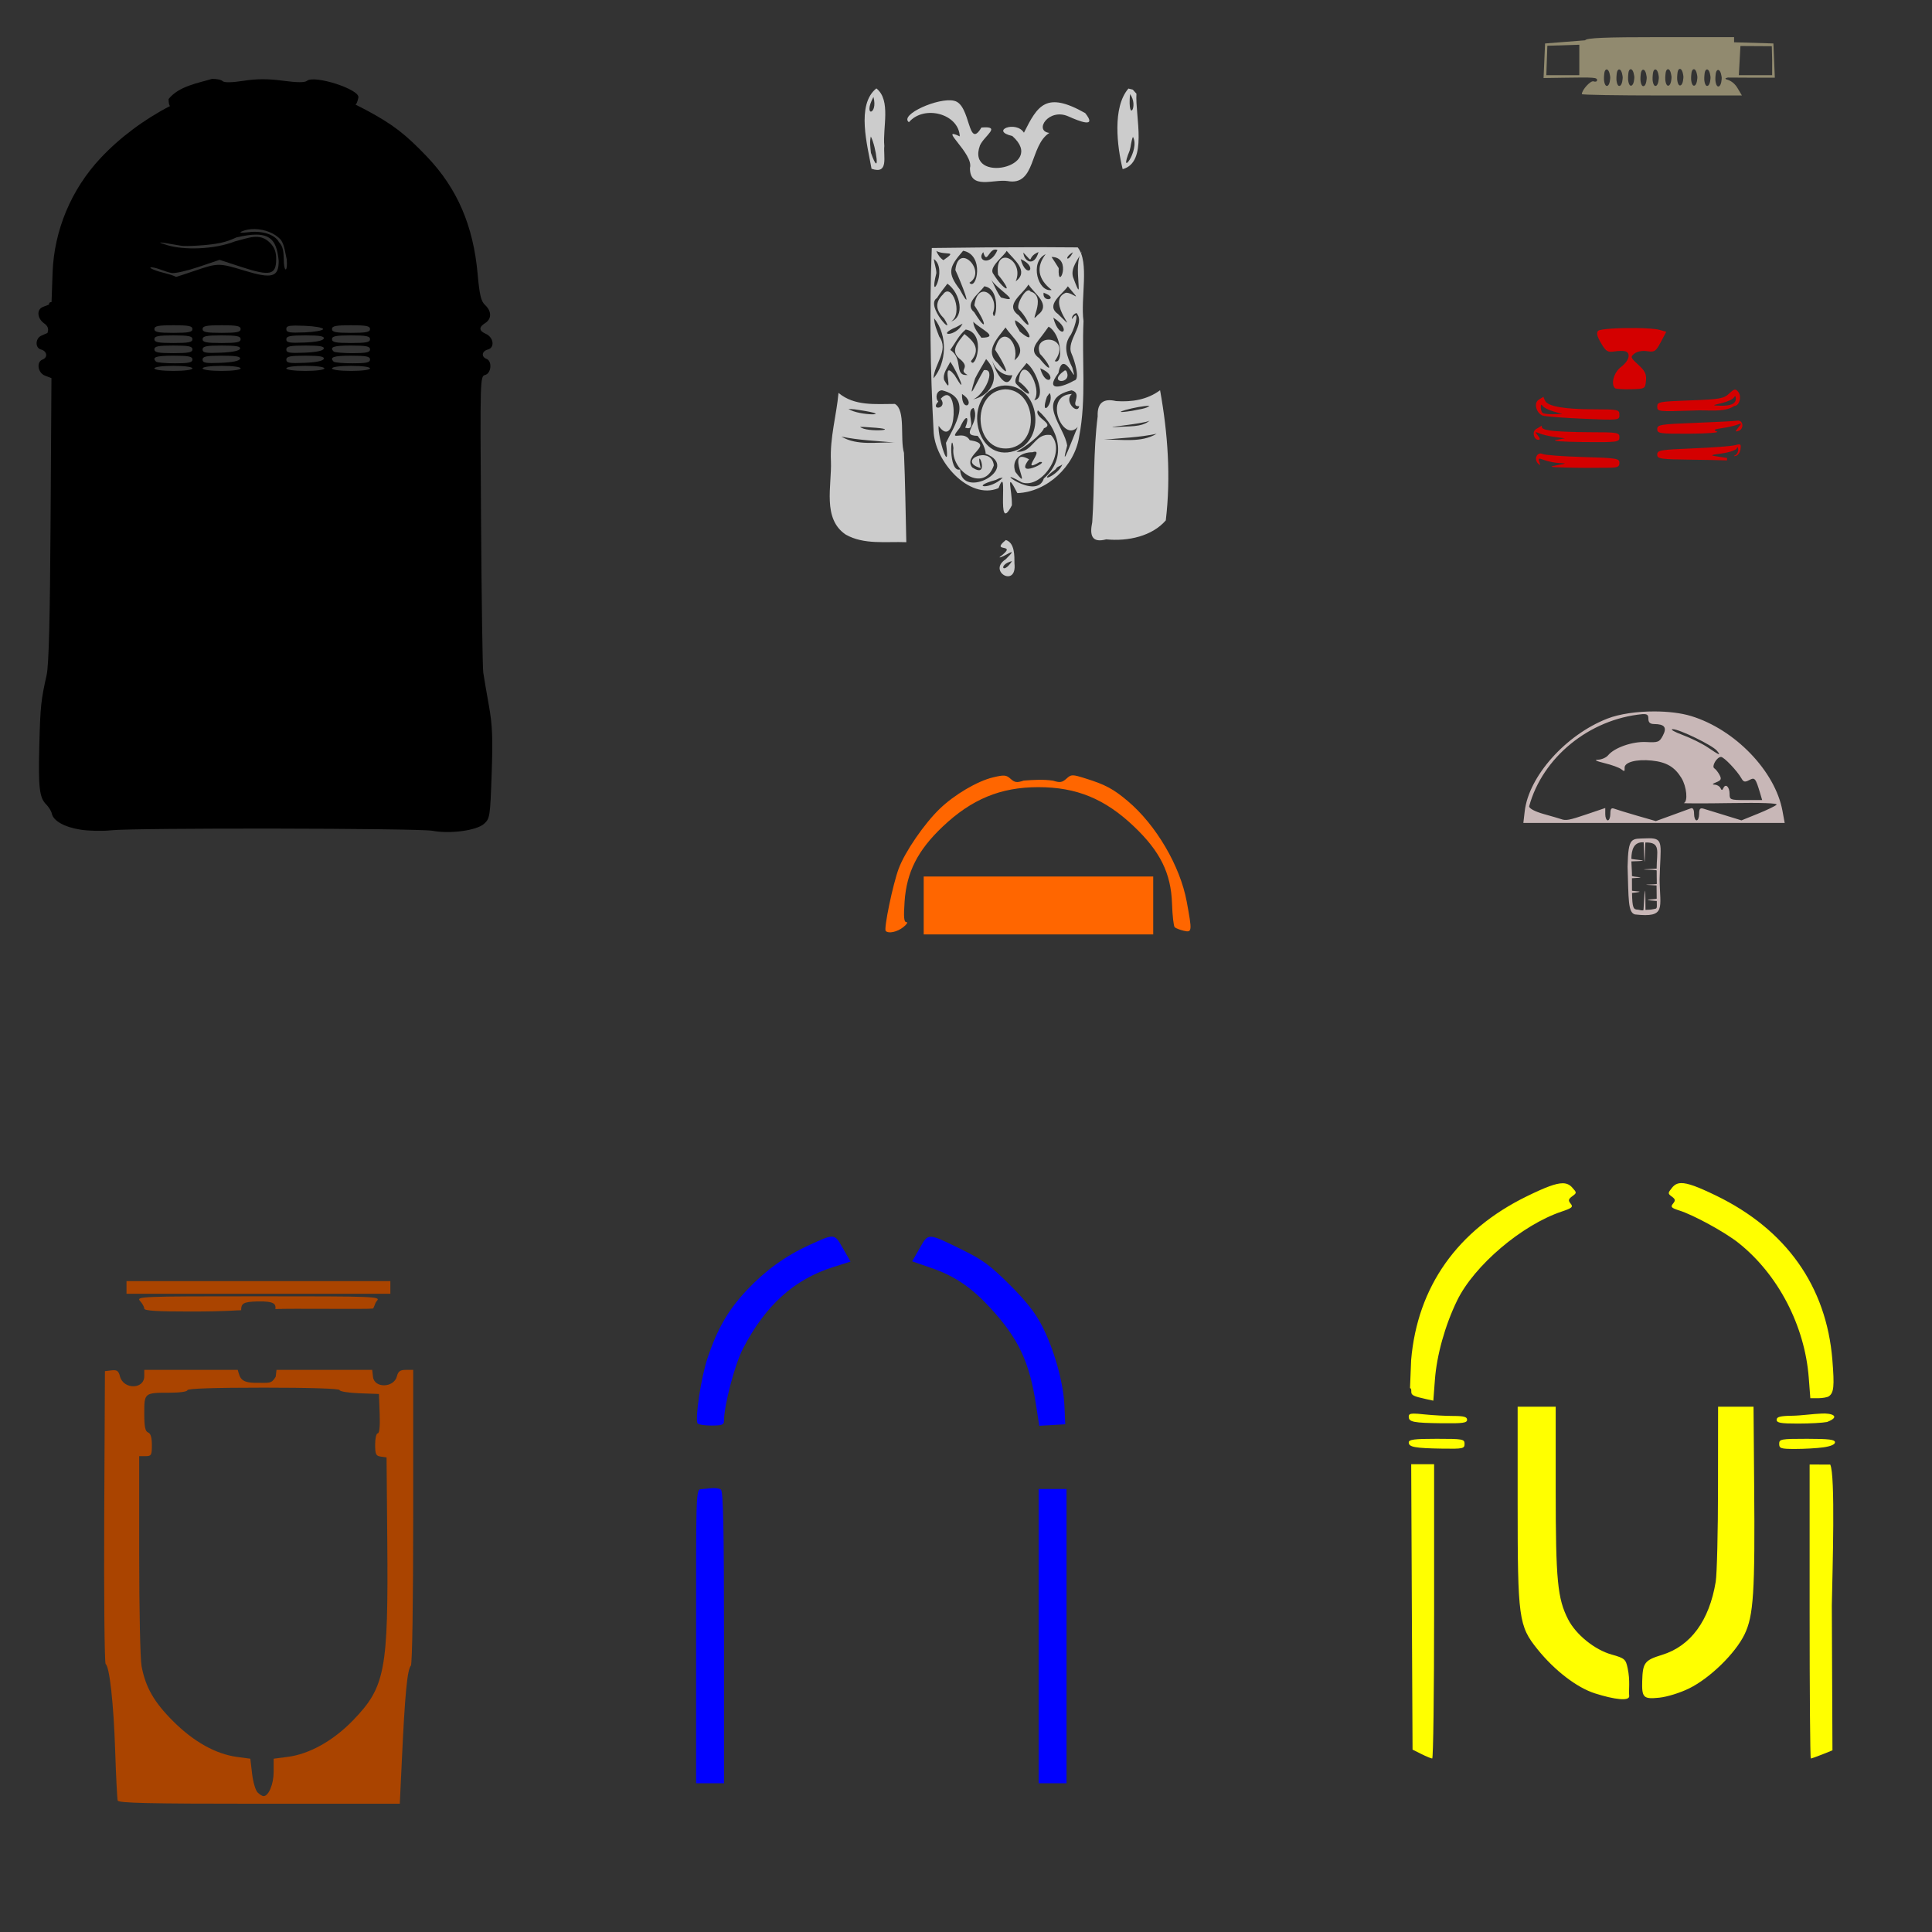 <?xml version="1.0" encoding="UTF-8" standalone="no"?>
<!-- Created with Inkscape (http://www.inkscape.org/) -->

<svg
   xmlns:dc="http://purl.org/dc/elements/1.1/"
   xmlns:cc="http://creativecommons.org/ns#"
   xmlns:rdf="http://www.w3.org/1999/02/22-rdf-syntax-ns#"
   xmlns:svg="http://www.w3.org/2000/svg"
   xmlns="http://www.w3.org/2000/svg"
   xmlns:sodipodi="http://sodipodi.sourceforge.net/DTD/sodipodi-0.dtd"
   xmlns:inkscape="http://www.inkscape.org/namespaces/inkscape"
   id="svg2457"
   sodipodi:version="0.32"
   inkscape:version="0.47 r22583"
   width="1080"
   height="1080"
   version="1.0"
   sodipodi:docname="Jukebox.svg"
   inkscape:output_extension="org.inkscape.output.svg.inkscape">
  <rect width="100%" height="100%" fill="#333333" stroke="none"/>
  <defs
     id="defs2460">
    <inkscape:perspective
       sodipodi:type="inkscape:persp3d"
       inkscape:vp_x="0 : 526.18109 : 1"
       inkscape:vp_y="0 : 1000 : 0"
       inkscape:vp_z="744.09448 : 526.18109 : 1"
       inkscape:persp3d-origin="372.04724 : 350.78739 : 1"
       id="perspective2464" />
  </defs>
  <sodipodi:namedview
     inkscape:window-height="1002"
     inkscape:window-width="1280"
     inkscape:pageshadow="2"
     inkscape:pageopacity="0.0"
     guidetolerance="10.0"
     gridtolerance="10.0"
     objecttolerance="10.0"
     borderopacity="1.0"
     bordercolor="#666666"
     pagecolor="#ffffff"
     id="base"
     showgrid="false"
     showguides="true"
     inkscape:guide-bbox="true"
     inkscape:zoom="0.46783328"
     inkscape:cx="159.6754"
     inkscape:cy="438.76103"
     inkscape:window-x="1276"
     inkscape:window-y="92"
     inkscape:current-layer="svg2457"
     inkscape:window-maximized="0" />
  <path
     style="fill:#000000"
     d="m 118.478,44.107 c -7.757,2.371 -18.427,3.993 -24.244,11.258 0.062,2.448 0.339,3.563 0.842,3.9 -14.273,7.327 -28.101,17.604 -38.915,29.164 -16.395,17.527 -25.943,40.391 -26.77,64.134 l -0.576,16.311 c -0.031,-0.003 -0.057,0 -0.089,0 -0.974,-1e-5 -1.42,0.502 -1.33,1.374 -0.689,0.278 -1.665,0.685 -3.28,1.285 -3.985,1.481 -3.133,6.639 0.488,9.175 2.024,1.418 2.682,2.988 2.083,4.875 -0.061,0.193 -0.093,0.362 -0.133,0.532 -0.622,0.239 -1.685,0.725 -3.501,1.551 -3.275,1.489 -3.58,6.811 -0.133,7.712 3.418,0.894 3.954,4.435 0.842,5.629 -3.579,1.374 -2.626,7.46 1.418,8.997 l 3.59,1.374 -0.488,79.115 c -0.336,55.974 -0.978,81.351 -2.216,86.871 -3.145,14.021 -3.523,17.471 -4.078,39.003 -0.615,23.877 0.018,29.492 3.812,33.286 1.446,1.446 2.881,3.744 3.147,5.097 0.809,4.116 7.126,7.653 16.089,9.042 4.68,0.725 12.339,0.888 17.02,0.355 12.499,-1.425 171.871,-1.189 179.637,0.266 9.898,1.854 24.684,-0.128 28.854,-3.856 3.314,-2.963 3.456,-3.935 4.299,-27.878 0.707,-20.087 0.409,-27.39 -1.551,-38.294 -1.332,-7.411 -2.754,-15.708 -3.147,-18.438 -0.393,-2.73 -0.941,-41.101 -1.241,-85.276 -0.541,-79.568 -0.528,-80.324 2.305,-81.065 3.44,-0.9 4.019,-7.744 0.753,-8.997 -3.096,-1.188 -2.627,-4.334 0.798,-5.23 3.938,-1.03 3.179,-6.831 -1.152,-8.731 -3.945,-1.731 -4.063,-3.756 -0.355,-6.072 3.639,-2.273 3.615,-6.607 -0.044,-10.017 -2.317,-2.158 -3.137,-5.522 -4.211,-17.419 -2.441,-27.059 -11.396,-47.786 -28.277,-65.508 -12.11,-12.712 -19.225,-18.188 -34.128,-26.15 -2.159,-1.153 -4.005,-2.074 -5.851,-3.014 0.627,-0.428 1.085,-1.643 1.596,-3.9 1.04,-4.596 -24.642,-12.775 -28.721,-9.396 -1.242,1.029 -5.338,1.031 -13.474,-0.044 -8.549,-1.13 -14.475,-1.12 -21.984,0.044 -6.466,1.002 -10.809,1.066 -11.657,0.222 -0.921,-0.918 -3.581,-1.322 -6.028,-1.285 z m 23.934,83.946 c 5.633,0.093 11.553,2.396 14.715,6.205 2.013,3.073 2.277,7.105 3.147,10.682 0.298,3.12 0.029,5.673 -0.576,5.673 -0.606,0 -1.064,-2.553 -1.064,-5.673 -0.16,-3.73 -0.144,-6.946 -2.704,-9.618 -2.238,-4.181 -9.186,-6.463 -16.842,-5.54 -4.367,0.526 -5.705,0.358 -3.856,-0.443 2.149,-0.931 4.62,-1.328 7.18,-1.285 z m 0.798,3.103 c 8.852,0.011 11.637,4.76 12.587,14.715 0,9.074 -3.699,10.123 -19.014,5.452 -14.365,-4.382 -14.935,-4.372 -27.79,0 -5.734,1.95 -10.49,3.512 -10.549,3.457 -4.047,-1.966 -8.723,-2.325 -12.853,-4.166 -1.788,-0.768 -2.05,-1.197 -0.709,-1.197 3.891,0.492 7.228,2.462 11.036,3.191 1.794,0.343 8.549,-1.179 15.025,-3.368 l 11.79,-3.989 12.632,4.122 c 15.677,5.102 19.014,4.307 19.014,-4.477 0,-4.233 -0.947,-6.664 -3.501,-9.219 -5.767,-5.827 -12.369,-2.429 -19.369,-0.798 -11.719,4.628 -28.7,5.036 -38.117,2.127 -6.512,-2.011 -5.386,-1.947 7.801,0.355 2.693,0.47 15.681,-0.175 22.117,-1.596 3.546,-0.774 5.966,-1.74 8.864,-3.058 4.453,-1.03 8.085,-1.555 11.036,-1.551 z m -46.272,50.66 c 8.51,0 10.637,0.425 10.637,2.127 0,1.702 -2.127,2.127 -10.637,2.127 -8.51,0 -10.637,-0.425 -10.637,-2.127 0,-1.702 2.127,-2.127 10.637,-2.127 z m 26.948,0 c 8.51,0 10.637,0.425 10.637,2.127 0,1.702 -2.127,2.127 -10.637,2.127 -8.51,0 -10.637,-0.425 -10.637,-2.127 0,-1.702 2.127,-2.127 10.637,-2.127 z m 72.334,0 c 8.51,0 10.637,0.425 10.637,2.127 0,1.702 -2.127,2.127 -10.637,2.127 -8.51,0 -10.637,-0.425 -10.637,-2.127 0,-1.702 2.127,-2.127 10.637,-2.127 z m -31.158,0.177 c 1.368,-0.009 3.119,0.046 5.274,0.133 5.655,0.229 10.283,1.037 10.283,1.817 0,0.78 -4.627,1.632 -10.283,1.862 -8.622,0.349 -10.283,0.026 -10.283,-1.862 0,-1.416 0.904,-1.926 5.008,-1.95 z m -68.123,5.496 c 8.51,0 10.637,0.425 10.637,2.127 0,1.702 -2.127,2.127 -10.637,2.127 -8.51,0 -10.637,-0.425 -10.637,-2.127 0,-1.702 2.127,-2.127 10.637,-2.127 z m 26.948,0 c 8.51,0 10.637,0.425 10.637,2.127 0,1.702 -2.127,2.127 -10.637,2.127 -8.51,0 -10.637,-0.425 -10.637,-2.127 0,-1.702 2.127,-2.127 10.637,-2.127 z m 46.893,0 c 7.971,0 10.629,0.459 10.194,1.773 -0.378,1.144 -4.21,1.947 -10.77,2.216 -8.402,0.344 -10.15,0.036 -10.15,-1.773 0,-1.781 1.975,-2.216 10.726,-2.216 z m 25.441,0 c 8.51,0 10.637,0.425 10.637,2.127 0,1.702 -2.127,2.127 -10.637,2.127 -8.51,0 -10.637,-0.425 -10.637,-2.127 0,-1.702 2.127,-2.127 10.637,-2.127 z m -99.281,5.673 c 8.51,0 10.637,0.425 10.637,2.127 0,1.702 -2.127,2.127 -10.637,2.127 -8.51,0 -10.637,-0.425 -10.637,-2.127 0,-1.702 2.127,-2.127 10.637,-2.127 z m 27.036,0 c 7.971,0 10.629,0.459 10.194,1.773 -0.378,1.144 -4.21,1.947 -10.77,2.216 -8.402,0.344 -10.15,0.036 -10.15,-1.773 0,-1.781 1.975,-2.216 10.726,-2.216 z m 46.804,0 c 7.971,0 10.629,0.459 10.194,1.773 -0.378,1.144 -4.21,1.947 -10.77,2.216 -8.402,0.344 -10.15,0.036 -10.15,-1.773 0,-1.781 1.975,-2.216 10.726,-2.216 z m 25.441,0 c 8.51,0 10.637,0.425 10.637,2.127 0,1.684 -2.037,2.127 -9.707,2.127 -5.33,0 -10.117,-0.411 -10.637,-0.931 -2.49,-2.49 -0.076,-3.324 9.707,-3.324 z m -99.281,5.673 c 8.51,0 10.637,0.425 10.637,2.127 0,1.684 -2.037,2.127 -9.707,2.127 -5.33,0 -10.117,-0.411 -10.637,-0.931 -2.49,-2.49 -0.076,-3.324 9.707,-3.324 z m 27.036,0 c 7.971,0 10.629,0.459 10.194,1.773 -0.378,1.144 -4.21,1.947 -10.77,2.216 -8.402,0.344 -10.15,0.036 -10.15,-1.773 0,-1.781 1.975,-2.216 10.726,-2.216 z m 46.804,0 c 7.971,0 10.629,0.459 10.194,1.773 -0.378,1.144 -4.21,1.947 -10.77,2.216 -8.402,0.344 -10.15,0.036 -10.15,-1.773 0,-1.781 1.975,-2.216 10.726,-2.216 z m 25.441,0 c 8.51,0 10.637,0.425 10.637,2.127 0,1.684 -2.037,2.127 -9.707,2.127 -5.33,0 -10.117,-0.411 -10.637,-0.931 -2.49,-2.49 -0.076,-3.324 9.707,-3.324 z m -99.281,5.673 c 6.146,0 10.637,0.599 10.637,1.418 0,0.819 -4.491,1.418 -10.637,1.418 -6.146,0 -10.637,-0.599 -10.637,-1.418 0,-0.819 4.491,-1.418 10.637,-1.418 z m 26.948,0 c 6.146,0 10.637,0.599 10.637,1.418 0,0.819 -4.491,1.418 -10.637,1.418 -6.146,0 -10.637,-0.599 -10.637,-1.418 0,-0.819 4.491,-1.418 10.637,-1.418 z m 46.804,0 c 6.146,0 10.637,0.599 10.637,1.418 0,0.819 -4.491,1.418 -10.637,1.418 -6.146,0 -10.637,-0.599 -10.637,-1.418 0,-0.819 4.491,-1.418 10.637,-1.418 z m 25.529,0 c 6.146,0 10.637,0.599 10.637,1.418 0,0.819 -4.491,1.418 -10.637,1.418 -6.146,0 -10.637,-0.599 -10.637,-1.418 0,-0.819 4.491,-1.418 10.637,-1.418 z"
     id="path2836"
     sodipodi:nodetypes="cccsccscssscssscccssssssssssssssssssssscsssssccccsccsscccsscccscccsccssccccsssccsssccsssccssssccsssccsssccsssccsssccsssccsssccsssccsssccsssccsssccsssccsssccsssccsssccsssccsssc" />
  <path
     id="path3061"
     style="fill:#c8b7b7"
     d="m 921.972,468.6 c -0.558,-10e-4 -1.161,0.015 -1.817,0.044 -8.207,0.363 -9.946,-1.169 -10.327,15.823 0.599,18.171 0.166,25.647 4.118,26.705 17.693,1.971 13.94,-3.525 13.788,-19.702 0.441,-19.045 2.616,-22.851 -5.762,-22.87 z m -2.172,2.349 c 8.796,-0.154 6.324,4.894 6.27,14.607 -16.041,0.772 0,0.401 0.024,1.053 -0.051,2.089 0.073,5.113 0.072,7.477 -3e-4,0.491 -13.148,0.257 -0.143,0.881 0.01,3.126 0.047,5.939 0.085,7.36 0.013,0.48 -11.388,0.492 0.038,1.339 0.142,4.925 0.126,4.039 -1.985,4.569 -0.929,0.233 -2.628,0.362 -4.32,0.399 -0.071,-19.859 -0.655,-7.319 -1.103,-0.093 -0.052,0.833 -2.743,-0.054 -3.147,-0.052 -2.523,0.013 -3.131,-0.997 -3.278,-9.328 9.529,-0.99 -0.013,-0.842 -0.019,-1.29 -0.022,-1.941 -0.027,-4.23 -0.028,-6.931 10.692,-0.616 -3e-4,-0.544 -3e-4,-1.376 0.08,-2.091 -0.252,-5.074 -0.31,-8.047 14.439,-0.344 -0.011,-0.977 -0.01,-1.461 0.084,-4.984 1.271,-9.512 6.877,-9.204 0.744,24.435 0.634,0.049 0.972,0.096 z m 42.257,-47.815 c 1.675,1e-5 9.128,7.863 11.524,12.144 1.063,1.899 1.933,2.041 4.255,0.798 3.114,-1.667 3.546,-1.141 6.072,7.269 l 1.152,3.9 -9.13,0 c -8.724,2e-5 -9.086,-0.145 -9.086,-3.457 0,-3.911 -2.198,-5.983 -3.457,-3.28 -0.663,1.423 -0.979,1.416 -1.64,0 -0.455,-0.975 -1.891,-1.812 -3.191,-1.862 -1.64,-0.062 -1.371,-0.468 0.886,-1.374 2.7,-1.083 3.008,-1.815 1.773,-4.122 -0.818,-1.529 -2.121,-3.165 -2.881,-3.634 -1.719,-1.063 1.386,-6.382 3.723,-6.382 z m -26.992,-15.513 c 3.546,-0.087 22.166,8.973 24.687,12.011 2.498,3.01 1.412,2.599 -5.008,-1.773 -3.106,-2.115 -9.458,-5.259 -14.139,-7.003 -4.68,-1.744 -7.191,-3.195 -5.54,-3.236 z m -16.887,-8.421 c 2.858,-0.163 3.28,0.627 3.28,2.659 0,1.99 0.953,2.866 3.191,2.881 5.859,0.04 7.295,1.894 4.92,6.427 -1.934,3.692 -2.695,3.985 -9.308,3.634 -7.661,-0.407 -17.781,3.117 -21.319,7.402 -1.071,1.297 -3.623,2.416 -5.673,2.482 -2.371,0.077 -1.071,0.765 3.634,1.906 4.069,0.986 8.326,2.532 9.441,3.457 1.625,1.349 1.982,1.212 1.817,-0.709 -0.278,-3.24 6.55,-5.084 15.247,-4.166 8.181,0.863 12.758,3.561 16.532,9.751 2.935,4.814 3.728,13.171 1.33,13.961 -0.013,0.004 0.01,0.04 0,0.044 0.684,0.216 11.798,0.226 25.884,0 17.69,-0.284 26.847,0.039 25.928,0.931 -0.78,0.758 -5.509,3.04 -10.504,5.053 l -9.086,3.679 -9.352,-2.881 c -5.145,-1.576 -10.469,-3.214 -11.834,-3.634 -1.918,-0.591 -2.482,0.067 -2.482,2.881 0,2.003 -0.638,3.634 -1.418,3.634 -0.78,0 -1.418,-1.645 -1.418,-3.679 0,-2.369 -0.637,-3.486 -1.773,-3.058 -0.975,0.367 -5.782,2.121 -10.682,3.9 l -8.909,3.236 -10.504,-3.014 c -5.774,-1.678 -11.498,-3.431 -12.72,-3.9 -1.669,-0.64 -2.216,0.062 -2.216,2.837 0,2.034 -0.638,3.679 -1.418,3.679 -0.78,0 -1.418,-1.553 -1.418,-3.457 l 0,-3.457 -10.194,3.457 c -10.033,3.412 -11.828,3.739 -14.626,2.704 -0.78,-0.289 -5.088,-1.527 -9.573,-2.792 -4.941,-1.394 -8.155,-3.098 -8.155,-4.299 7.414,-27.267 33.495,-48.72 63.38,-51.546 z m 6.648,-1.507 c -9.616,-0.018 -19.477,1.36 -26.239,3.989 -23.347,9.078 -44.065,32.323 -46.272,51.901 l -0.753,6.427 73.043,0 73.043,0 -1.241,-6.737 c -4.09,-22.24 -26.549,-45.551 -51.103,-53.009 -5.664,-1.72 -12.998,-2.557 -20.477,-2.571 z" />
  <path
     style="fill:#aa4400"
     d="m 70.715,716.128 0,3.546 0,3.546 73.752,0 73.752,0 0,-3.546 0,-3.546 -73.752,0 -73.752,0 z m 73.752,8.51 c -66.29,0 -68.444,0.106 -66.173,2.615 1.291,1.427 2.349,3.341 2.349,4.255 0,1.208 6.993,1.64 25.707,1.64 21.418,0 25.802,-0.769 28.455,-0.709 0.014,-3.691 1.011,-4.73 8.953,-4.92 9.722,-0.241 10.509,1.451 10.194,4.255 8.517,-0.419 50.871,0.177 54.339,-0.266 0.906,-0.116 1.058,-2.828 2.349,-4.255 2.271,-2.509 0.117,-2.615 -66.173,-2.615 z m -63.824,41.131 0,3.501 c 0,7.527 -11.719,7.568 -13.607,0.044 -0.741,-2.953 -1.658,-3.627 -4.654,-3.28 l -3.723,0.443 -0.399,81.464 c -0.201,44.804 0.172,81.822 0.798,82.262 2.195,1.543 4.47,22.317 5.319,48.311 0.471,14.431 1.114,27.036 1.418,28.011 0.434,1.39 17.492,1.773 79.115,1.773 l 78.583,0 1.152,-24.466 c 1.696,-36.761 3.037,-50.634 5.053,-52.743 0.741,-0.775 1.285,-36.158 1.285,-83.325 l 0,-81.996 -4.122,0 c -3.185,0 -4.277,0.809 -4.964,3.546 -1.647,6.563 -12.635,6.852 -13.385,0.355 l -0.443,-3.9 -26.726,0 -26.77,0 -0.443,3.812 c -2.442,4.15 -3.631,3.339 -10.637,3.413 -9.03,0.095 -9.269,-2.704 -10.593,-7.224 l -26.15,0 -26.106,0 z m 66.66,9.928 c 26.175,0 42.549,0.538 42.549,1.374 0,0.747 4.946,1.545 10.992,1.773 l 10.992,0.399 0.399,10.992 c 0.262,6.943 -0.13,10.992 -1.064,10.992 -0.813,0 -1.463,2.838 -1.463,6.294 2e-5,5.437 0.43,6.345 3.191,6.737 l 3.191,0.443 0.399,46.095 c 0.633,73.08 -1.124,82.209 -19.103,100.833 -11.053,11.449 -24.484,18.962 -36.61,20.477 l -7.801,1.02 0,7.313 c 0,6.947 -2.791,13.607 -5.673,13.607 -0.68,0 -2.178,-0.937 -3.324,-2.083 -1.146,-1.146 -2.523,-5.848 -3.058,-10.46 l -0.975,-8.377 -7.313,-0.975 C 120.722,980.568 108.408,973.72 96.998,962.381 86.196,951.644 81.402,943.346 79.137,931.4 c -0.749,-3.949 -1.33,-31.956 -1.33,-62.272 l 0,-55.137 3.546,0 c 3.244,0 3.546,-0.505 3.546,-6.205 0,-4.23 -0.683,-6.493 -2.127,-7.047 -1.608,-0.617 -2.127,-3.216 -2.127,-10.637 0,-11.506 0.018,-11.568 14.272,-11.568 5.596,0 9.839,-0.609 9.839,-1.418 0,-0.914 15.129,-1.418 42.549,-1.418 z"
     id="path2984" />
  <path
     style="fill:#918a6f"
     d="m 928.277,20.753 c -31.298,0 -41.33,0.422 -42.194,1.773 l -22.383,1.773 -0.842,19.324 11.745,-0.177 c 16.721,-0.264 18.172,-0.163 18.172,1.374 0,0.756 -0.895,1.07 -1.95,0.665 -1.62,-0.622 -6.56,4.755 -6.56,7.136 0,0.417 20.105,0.753 44.721,0.753 l 44.765,0 -2.482,-4.166 c -1.46,-2.471 -3.637,-4.164 -6.072,-4.787 -0.853,-0.347 -1.115,-0.716 0.709,-1.064 l 15.557,0.089 10.682,0 -0.399,-9.574 -0.399,-9.574 -21.984,-0.665 0,-2.881 -41.087,0 z m 62.172,5.069 0.189,7.651 0,8.554 -9.308,0 -9.308,0 0.443,-8.155 0.443,-8.155 17.539,0.105 z m -125.471,-0.246 17.869,-0.568 0,8.51 0,8.51 -9.219,0 -9.219,0 0.569,-16.451 z m 74.114,12.95 c 1.56,0 1.95,4.133 1.95,4.432 10e-5,0.299 -0.124,4.379 -1.684,4.787 -1.56,0.408 -1.962,-3.602 -1.817,-4.742 0.089,-0.701 -0.01,-4.477 1.551,-4.477 z m -27.48,0.177 c 1.56,0 1.994,4.133 1.994,4.432 0,0.299 -0.124,4.334 -1.684,4.742 -1.56,0.408 -1.962,-3.602 -1.817,-4.742 0.089,-0.701 -0.053,-4.432 1.507,-4.432 z m 20.831,0 c 1.56,0 1.95,4.133 1.95,4.432 0,0.299 -0.124,4.334 -1.684,4.742 -1.56,0.408 -1.962,-3.602 -1.817,-4.742 0.089,-0.701 -0.01,-4.432 1.551,-4.432 z m 14.449,0 c 1.56,0 1.95,4.133 1.95,4.432 0,0.299 -0.124,4.334 -1.684,4.742 -1.56,0.408 -1.962,-3.602 -1.817,-4.742 0.089,-0.701 -0.01,-4.432 1.551,-4.432 z m -48.754,0.133 c 1.56,-1e-5 1.994,4.133 1.994,4.432 0,0.299 -0.124,4.334 -1.684,4.742 -1.56,0.408 -1.962,-3.602 -1.817,-4.742 0.089,-0.701 -0.053,-4.432 1.507,-4.432 z m 7.003,0 c 1.56,0 1.95,4.133 1.95,4.432 0,0.299 -0.124,4.334 -1.684,4.742 -1.56,0.408 -1.962,-3.558 -1.817,-4.698 0.089,-0.701 -0.01,-4.477 1.551,-4.477 z m 20.211,0 c 1.56,0 1.95,4.133 1.95,4.432 0,0.299 -0.124,4.334 -1.684,4.742 -1.56,0.408 -1.962,-3.558 -1.817,-4.698 0.089,-0.701 -0.01,-4.477 1.551,-4.477 z m 28.898,0 c 1.56,0 1.95,4.133 1.95,4.432 0,0.299 -0.124,4.334 -1.684,4.742 -1.56,0.408 -1.962,-3.558 -1.817,-4.698 0.089,-0.701 -0.01,-4.477 1.551,-4.477 z m -35.679,0.133 c 1.56,0 1.95,4.133 1.95,4.432 0,0.299 -0.124,4.334 -1.684,4.742 -1.56,0.408 -1.962,-3.558 -1.817,-4.698 0.089,-0.701 -0.01,-4.477 1.551,-4.477 z m 41.884,0.133 c 1.56,1e-5 1.994,4.133 1.994,4.432 0,0.299 -0.124,4.379 -1.684,4.787 -1.56,0.408 -2.006,-3.602 -1.861,-4.742 0.089,-0.701 -0.01,-4.477 1.551,-4.477 z"
     id="path3267"
     sodipodi:nodetypes="cccccsssccccccccccccccccccccccccccccsssccsssccsssccsssccsssccsssccsssccsssccsssccsssc" />
  <path
     id="path2599"
     style="fill:#ffff00"
     d="m 848.373,786.353 10.637,0 10.637,0 0,47.159 c 0.026,49.903 1.021,60.117 6.914,71.669 4.371,8.567 14.898,17.088 24.377,19.723 7.399,2.057 7.878,2.714 8.94,7.679 1.492,6.977 0.488,12.312 0.854,15.382 0.385,3.231 -8.353,2.067 -19.101,-1.343 -10.133,-3.215 -22.56,-12.749 -32.178,-24.687 -10.528,-13.068 -11.081,-17.232 -11.081,-81.597 l 0,-53.984 z m 112.046,0 9.884,0 9.928,0 0.355,43.303 c 0.524,60.439 -0.329,73.56 -5.363,83.946 -5.169,10.663 -19.325,24.489 -30.981,30.228 -5.053,2.488 -12.268,4.727 -16.709,5.186 -8.833,0.912 -9.78,0 -9.529,-9.219 0.281,-10.35 1.31,-11.716 11.081,-14.715 16.009,-4.914 26.419,-19.127 30.006,-40.865 0.708,-4.29 1.281,-28.065 1.285,-52.832 l 0.044,-45.031 z"
     sodipodi:nodetypes="ccccssssssccccccsssssscc" />
  <path
     id="path3383"
     style="fill:#ff6600"
     d="m 599.726,433.423 c 1.413,-0.006 3.44,0.591 7.357,1.817 10.819,3.387 15.357,5.831 23.269,12.499 15.86,13.366 29.327,36.286 33.02,56.2 3.106,16.753 3.049,17.471 -1.684,16.355 -2.145,-0.506 -4.399,-1.402 -5.008,-1.95 -0.61,-0.548 -1.288,-6.458 -1.507,-13.164 -0.556,-17.044 -6.601,-29.236 -21.363,-43.258 -16.194,-15.383 -32.023,-21.895 -53.319,-21.895 -21.149,0 -37.298,6.667 -53.585,22.117 -13.879,13.165 -20.107,25.41 -21.23,41.796 -0.605,8.831 -0.368,11.524 1.019,11.524 0.997,0 0.21,1.276 -1.773,2.837 -3.409,2.682 -8.192,3.731 -9.795,2.127 -1.197,-1.197 4.033,-26.319 7.269,-34.926 3.541,-9.419 14.264,-25.054 22.959,-33.419 8.192,-7.881 20.933,-15.405 29.696,-17.507 6.276,-1.506 7.448,-1.407 9.884,0.798 2.301,2.082 3.499,2.266 7.357,0.975 5.452,-0.408 10.903,-0.741 16.355,0.044 3.844,1.231 5.115,1.042 7.49,-1.108 1.378,-1.247 2.177,-1.855 3.59,-1.862 z m -83.374,56.555 128.302,0 0,32.365 -128.302,0 0,-32.365 z" />
  <path
     id="path3201"
     style="fill:#ffff00"
     d="m 1017.971,790.206 c -3.946,0.106 -11.081,1.128 -15.956,1.197 -6.879,0.097 -8.864,0.61 -8.864,2.26 0,1.722 2.265,2.127 11.878,2.127 6.533,0 13.873,-0.399 16.311,-0.886 8.045,-3.11 2.546,-5.126 -3.369,-4.698 z m -227.771,0 c 1.317,-0.022 3.223,0.155 5.983,0.443 4.795,0.501 12.135,0.886 16.311,0.886 5.803,0 7.623,0.501 7.623,2.127 0,1.757 -2.409,2.086 -13.828,1.95 -16.223,-0.193 -18.793,-0.689 -18.793,-3.679 0,-1.175 0.509,-1.691 2.704,-1.729 z m 12.898,14.094 c 14.656,0 15.601,0.172 15.601,2.837 0,2.635 -0.881,2.839 -12.41,2.659 -15.367,-0.239 -18.793,-0.874 -18.793,-3.457 0,-1.637 3.016,-2.039 15.601,-2.039 z m 207.072,0 c 12.232,0 15.601,0.433 15.601,1.95 0,1.226 -2.433,2.265 -6.604,2.837 -3.619,0.496 -10.64,0.886 -15.601,0.886 -8.075,0 -8.997,-0.297 -8.997,-2.837 0,-2.665 0.946,-2.837 15.601,-2.837 z M 939.743,661.362 c -2.24,0.051 -3.726,0.943 -5.008,2.526 -2.464,3.043 -2.49,3.318 -0.177,5.008 2.005,1.466 2.125,2.185 0.665,3.945 -1.518,1.829 -0.991,2.406 3.59,3.856 7.917,2.505 25.366,12.039 32.887,17.995 22.171,17.557 37.155,46.245 39.402,75.392 l 0.886,11.524 4.388,0 c 2.42,-0.011 5.102,-0.491 5.939,-1.064 2.836,-1.942 3.189,-5.558 1.995,-20.344 -3.328,-41.171 -25.841,-72.913 -65.153,-91.924 -9.954,-4.813 -15.68,-6.999 -19.413,-6.914 z m -66.217,0.089 c -3.879,0.003 -9.739,2.27 -19.901,7.224 -38.936,18.984 -61.299,50.62 -64.799,91.658 l -0.621,15.646 c 0.711,0.107 0.709,0.949 0.709,1.994 0,1.986 1.108,2.546 8.643,4.211 l 3.679,0.798 0.886,-11.657 c 1.012,-13.749 5.674,-30.481 12.41,-44.322 9.538,-19.598 36.214,-42.269 58.461,-49.729 5.811,-1.948 6.531,-2.598 5.008,-4.432 -1.463,-1.763 -1.305,-2.519 0.886,-4.122 2.611,-1.909 2.603,-1.995 -0.044,-4.92 -1.381,-1.526 -2.991,-2.351 -5.319,-2.349 z m 149.581,157.256 -11.518,-0.046 0,82.173 c 0,45.199 0.29,82.173 0.665,82.173 0.374,0 3.24,-1.003 6.382,-2.26 l 5.718,-2.305 -0.355,-81.021 c 0.393,-20.245 2.05,-72.902 -0.892,-78.714 z m -234.236,-0.223 0.355,79.78 0.399,79.78 4.964,2.482 c 2.73,1.364 5.443,2.481 6.028,2.482 0.585,0 1.064,-37.018 1.064,-82.262 l 0,-82.262 -6.427,0 -6.382,0 z" />
  <path
     id="path3177"
     style="fill:#0000ff"
     d="m 464.384,691.312 c -2.372,0.24 -5.925,1.909 -12.41,4.875 -13.003,5.948 -24.207,14.082 -34.527,25.042 -10.363,11.005 -16.428,21.516 -21.939,37.94 -3.565,10.624 -7.114,33.975 -5.54,36.521 0.402,0.65 3.858,1.197 7.712,1.197 5.944,0 7.047,-0.414 7.047,-2.704 0,-8.557 6.057,-31.565 10.637,-40.377 12.546,-24.136 28.477,-38.554 50.305,-45.474 l 9.795,-3.103 -4.255,-7.402 c -2.707,-4.74 -3.776,-6.824 -6.826,-6.515 z m 56.156,0.044 c -2.904,-0.116 -3.947,2.04 -6.427,6.382 l -4.211,7.357 11.125,3.856 c 12.778,4.425 22.183,10.852 32.754,22.383 15.612,17.029 21.708,30.056 25.352,53.94 l 1.817,11.745 7.269,-0.399 7.269,-0.443 -0.488,-10.593 c -0.604,-13.061 -5.808,-31.452 -12.632,-44.677 -3.68,-7.131 -8.812,-13.631 -17.995,-22.782 -10.769,-10.731 -15.037,-13.858 -26.327,-19.413 -9.827,-4.835 -14.603,-7.241 -17.507,-7.357 z M 391.608,832.477 c -2.68,0.122 -2.482,6.821 -2.482,82.926 l 0,81.464 7.801,0 7.801,0 0,-81.242 c 0,-61.318 -0.444,-81.687 -1.729,-82.971 -2.767,-1.567 -7.894,-0.344 -11.391,-0.177 z m 188.989,-0.133 0,82.262 0,82.262 7.801,0 7.801,0 0,-82.262 0,-82.262 -7.801,0 -7.801,0 z" />
  <path
     id="path3372"
     style="fill:#d40000"
     d="m 914.751,183.378 c 5.648,0.072 10.766,0.409 12.942,1.019 l 3.767,1.064 -3.058,5.762 c -2.788,5.229 -3.51,5.724 -7.579,5.097 -2.686,-0.414 -5.533,0.082 -7.092,1.285 -2.47,1.907 -2.326,2.241 2.127,6.338 3.757,3.456 4.607,5.222 4.255,8.864 -0.436,4.512 -0.514,4.584 -8.51,4.787 -4.438,0.113 -8.427,-0.183 -8.864,-0.621 -2.413,-2.413 -0.511,-8.944 3.457,-11.878 4.379,-3.237 5.614,-7.561 2.482,-8.687 -0.975,-0.351 -3.751,-0.323 -6.161,0.044 -3.857,0.588 -4.771,0.031 -7.535,-4.654 -2.238,-3.794 -2.682,-5.783 -1.596,-6.87 1.092,-1.092 11.95,-1.671 21.363,-1.551 z m -53.985,70.154 c -2.079,0.364 -3.065,3.511 -1.019,5.54 1.305,1.295 1.491,1.139 0.753,-0.798 -0.84,-2.207 -0.507,-2.335 2.837,-1.064 2.09,0.795 5.848,1.529 8.333,1.64 4.254,0.19 4.19,0.24 -1.152,1.197 -4.985,0.893 -4.47,1.081 4.255,1.285 7.948,0.256 15.874,0.248 23.801,0.133 5.611,0 6.693,-0.428 6.693,-2.704 0,-2.506 -1.48,-2.743 -20.211,-3.28 -11.116,-0.319 -21.334,-1.069 -22.693,-1.684 -0.574,-0.26 -1.116,-0.35 -1.596,-0.266 z m 1.108,-15.601 c -0.242,1.608 0.833,2.109 4.698,2.748 2.944,0.487 12.862,0.922 22.028,0.931 15.714,0.015 16.665,0.162 16.665,2.837 0,2.713 -0.883,2.838 -20.211,2.659 -11.425,-0.106 -18.053,-0.614 -15.247,-1.152 l 4.964,-0.931 -5.673,-0.753 c -3.12,-0.417 -6.95,-1.332 -8.51,-1.994 -2.527,-1.073 -2.665,-0.936 -0.931,1.197 1.325,1.629 1.424,2.393 0.31,2.393 -2.563,0 -3.682,-4.57 -1.374,-5.939 1.494,-0.886 2.584,-1.541 3.28,-1.994 z m -0.31,-11.657 c 0.177,-0.101 0.448,0.115 0.798,0.665 0.574,0.903 3.299,2.276 6.028,3.058 l 4.964,1.418 -5.097,0.133 c -2.795,0.07 -5.508,-0.278 -6.028,-0.798 -0.52,-0.52 -0.943,-1.956 -0.931,-3.191 0.007,-0.752 0.089,-1.185 0.266,-1.285 z m 1.285,-4.432 c -0.689,0.365 -1.593,0.871 -2.748,1.64 -3.031,2.019 -1.052,7.566 2.216,8.82 1.28,0.491 11.433,1.29 22.604,1.773 20.127,0.869 20.344,0.858 20.344,-2.172 0,-2.93 -0.606,-3.07 -14.538,-3.103 -15.855,-0.037 -24.963,-1.556 -26.815,-4.477 -0.645,-1.017 -0.96,-1.833 -1.064,-2.482 z m 108.99,26.576 c -0.433,0.05 -1.009,0.182 -1.729,0.399 -1.824,0.55 -12.375,1.371 -23.491,1.817 -18.476,0.742 -20.211,1.043 -20.211,3.457 2e-5,2.436 1.516,2.652 19.502,2.881 6.033,0.077 15.617,0.231 19.502,0.399 l 0,-1.374 -4.964,-0.753 c -4.797,-0.735 -4.744,-0.805 2.349,-1.817 4.037,-0.576 7.68,-1.836 8.067,-2.792 0.422,-1.043 0.731,-0.798 0.798,0.621 0.062,1.3 -0.665,2.736 -1.64,3.191 -1.079,0.504 -0.94,0.682 0.355,0.399 1.17,-0.256 2.307,-1.964 2.571,-3.767 0.312,-2.134 0.192,-2.808 -1.108,-2.659 z m -0.133,-13.297 c 2.875,0.121 3.228,4.724 0.089,5.762 -1.891,0.625 -1.891,0.382 0,-1.95 1.957,-2.413 1.9,-2.532 -0.709,-1.507 -1.56,0.613 -5.371,1.467 -8.466,1.906 -4.496,0.637 -5.066,1.034 -2.837,1.906 1.546,0.604 -5.273,1.141 -15.291,1.197 -16.776,0.092 -18.083,-0.102 -18.083,-2.571 0,-2.447 1.685,-2.734 20.92,-3.457 11.506,-0.432 22.196,-0.992 23.757,-1.241 0.214,-0.034 0.429,-0.052 0.621,-0.044 z m -1.817,-13.607 c 0.288,-0.104 0.434,0.341 0.443,1.374 0.026,2.813 -2.919,4.092 -8.953,3.9 -4.359,-0.138 -4.337,-0.187 1.108,-1.463 3.088,-0.723 6.131,-2.105 6.737,-3.058 0.293,-0.461 0.492,-0.691 0.665,-0.753 z m -0.222,-3.723 c -0.714,0.142 -1.614,0.859 -3.058,2.216 -2.972,2.792 -5.222,3.214 -21.762,3.812 -17.359,0.627 -18.438,0.803 -18.438,3.501 2e-5,2.78 0.626,2.835 20.211,2.172 8.176,-0.532 16.844,1.39 22.914,-2.571 2.813,0 4.252,-5.329 2.127,-7.889 -0.762,-0.918 -1.28,-1.383 -1.994,-1.241 z" />
  <path
     id="path2597"
     style="fill:#cccccc"
     d="m 565.74,313.659 c -5.248,8.03 -7.842,1.866 0,0 z m -3.457,-11.79 c -9.438,7.617 7.913,1.021 -3.571,9.618 1.072,1.006 12.386,-7.629 3.482,1.152 -10.368,6.715 6.425,16.271 4.899,2.321 -0.009,-4.24 0.194,-11.5 -4.81,-13.091 z m -1.729,-34.882 c -6.546,6.941 -19.372,5.515 -3.856,1.285 l 2.001,-0.964 1.855,-0.322 z m 33.33,-7.446 c -2.291,6.472 -15.695,11.47 -3.679,2.704 0.687,-1.619 2.624,-1.595 3.679,-2.704 z m -16.709,-6.737 c 7.745,-2.605 -7.781,12.515 4.033,5.452 6.576,-0.662 -14.847,9.843 -5.94,-1.507 -14.459,-7.871 3.017,20.981 -7.67,7.035 -2.549,-7.007 3.31,-11.048 9.576,-10.98 z m 3.014,-23.446 c 11.531,10.162 16.736,26.523 3.325,38.117 -4.106,13.148 -30.518,-8.204 -12.332,2.177 11.422,4.007 25.189,-17.649 16.32,-26.423 -9.391,-1.535 -9.877,10.153 -19.279,9.31 8.797,-4.922 15.463,-11.977 15.247,-13.075 6.768,-2.558 -5.576,-5.907 -3.28,-10.105 z m -35.945,-1.33 c 4.19,8.72 -8.371,15.386 2.269,15.625 4.069,5.041 4.719,9.894 4.38,9.905 20.509,8.038 -13.381,26.383 -14.186,8.875 -6.852,2.022 -5.013,-23.604 -3.743,-11.979 -1.564,13.269 17.399,25.24 22.597,9.676 -1.288,-11.619 -21.245,-2.464 -7.385,1.525 -3.48,-14.781 6.43,6.955 -4.688,-0.371 -5.735,-7.15 13.668,-12.783 -1.418,-15.233 -3.71,-6.324 -12.767,2.044 -5.494,-6.987 3.747,-8.349 5.516,-5.876 2.991,0.037 7.44,2.215 -0.509,-9.437 4.677,-11.074 l 0,1.4e-4 z m -6.471,-7.801 c 8.66,5.524 -0.374,11.052 0,0 z m 49.197,-0.31 c 2.253,6.051 -5.891,14.017 -1.738,1.884 l 1.34,-1.84 0.399,-0.044 0,-1.4e-4 z m 12.011,-1.728 c 6.835,1.735 -1.587,9.209 4.334,8.872 -1.011,5.105 -8.805,-2.98 -4.104,-6.847 -16.499,0.758 -5.015,27.739 3.227,18.453 -2.442,5.346 -10.337,27.166 -5.895,10.46 -1.158,-10.314 -18.543,-26.011 2.438,-30.937 z m -72.334,0 c 17.866,4.476 6.428,20.475 2.154,29.361 2.745,19.758 -4.731,-3.068 -4.104,-9.504 10.315,14.861 11.649,-26.601 1.197,-15.158 4.266,5.737 -6.4,6.873 -1.374,1.596 -1.893,-1.983 -1.033,-6.293 2.127,-6.294 z m 35.236,-0.576 c -19.478,1.132 -17.816,35.55 2.375,32.965 17.515,-2.822 15.096,-32.853 -2.375,-32.965 z m -0.222,-2.127 c 19.637,-0.329 23.678,30.745 5.404,36.604 -21.63,6.971 -29.062,-29.301 -9.479,-35.853 l 2.013,-0.536 2.062,-0.216 z m 33.64,-8.465 c -11.005,7.564 4.927,8.228 0.728,0.215 l -0.728,-0.215 z m -13.828,-1.152 c 11.014,4.392 3.398,12.086 0,0 z m -7.623,-2.925 c 5.364,3.706 11.351,19.804 4.299,20.743 5.11,-6.581 -7.081,-27.615 -8.67,-10.507 7.736,5.878 7.933,11.107 -0.904,1.908 -3.567,-2.827 3.466,-9.487 5.274,-12.144 z m -42.638,-0.709 c 4.085,5.763 10.311,20.927 2.393,7.446 -8.493,-10.357 0.492,14.007 -5.834,2.733 -0.955,-3.755 2.039,-6.963 3.44,-10.179 z m 23.535,-0.532 c 1.913,6.196 7.729,8.696 11.168,8.004 -3.252,10.793 -10.406,-3.953 -11.168,-8.004 z m -3.501,-0.975 c 8.916,9.5 3.022,20.339 -7.269,22.516 6.298,-2.405 13.297,-17.626 6.007,-16.308 -4.104,6.606 -9.754,20.377 -4.915,4.668 1.848,-3.739 4.11,-7.256 6.177,-10.875 z m -11.391,-16.532 c 11.924,2.096 5.069,23.249 2.918,17.663 5.424,-6.383 2.079,-10.734 -3.628,-15.137 -3.859,4.862 -8.58,9.679 -1.952,14.481 5.52,5.032 -1.978,5.309 3.724,8.434 -7.982,0.655 -2.069,-9.046 -9.707,-14.006 2.782,-3.866 4.887,-8.389 8.643,-11.435 z m 22.25,-1.152 c 3.926,6.092 12.969,11.779 5.018,18.395 2.99,-10.303 -7.476,-20.595 -10.878,-5.956 4.271,6.258 10.595,18.756 1.512,7.544 -7.721,-6.729 -0.051,-14.003 4.348,-19.983 z m 24.067,-0.443 c 7.557,4.334 8.205,21.632 3.457,19.246 10.223,-14.254 -13.093,-15.991 -8.247,-4.009 6.179,6.363 7.595,12.39 -0.39,2.429 -6.476,-4.529 -0.929,-9.163 2.348,-13.75 0.944,-1.305 1.888,-2.61 2.832,-3.915 z m -48.089,-1.684 c -3.535,7.665 -15.455,6.928 -3.546,1.95 1.182,-0.65 2.364,-1.3 3.546,-1.95 z m 5.983,-1.064 c 3.765,4.004 15.369,8.781 4.542,8.947 -1.887,-2.671 -4.386,-5.521 -4.542,-8.947 z m 23.402,-0.842 c 6.428,3.146 13.03,15.276 2.571,6.294 -0.887,-2.027 -2.813,-3.882 -2.571,-6.294 z m -45.253,-1.064 c 7.819,9.745 6.824,25.123 -0.399,33.552 0.487,-8.031 8.805,-15.662 3.215,-23.365 -1.219,-3.29 -2.809,-6.665 -2.816,-10.187 z m 66.572,-0.399 c 11.311,7.154 3.446,13.321 0,0 z m 12.986,-2.571 c 5.312,6.278 -5.9,15.325 -2.856,22.514 1.83,4.04 5.018,14.757 1.596,15.217 -5.726,3.353 -17.252,7.082 -8.835,-4.211 2.787,-15.384 11.559,10.462 7.748,-3.019 -3.097,-6.248 -5.413,-12.396 -0.719,-18.5 2.825,-5.244 4.864,-14.994 0.568,-8.571 -0.27,-1.627 1.046,-2.944 2.498,-3.43 z m -18.394,-11.346 c 9.459,3.435 -0.956,6.065 0,0 z m 13.563,-3.59 c 8.746,10.291 2.896,3.303 -1.155,3.627 -12.051,4.697 10.08,26.118 -4.391,11.831 -7.217,-5.039 2.606,-11.005 5.547,-15.458 z m -46.715,0 c 10.255,1.437 5.866,22.429 4.808,15.037 3.869,-10.112 -8.476,-18.888 -10.347,-4.377 7.1,10.605 7.138,15.495 -0.087,3.857 -5.915,-4.821 2.817,-10.425 5.626,-14.516 z m 24.687,-0.975 c 3.407,5.273 13.028,11.204 5.15,17.066 -5.915,6.577 5.815,-10.4 -3.968,-13.129 -2.044,-3.632 -8.464,7.484 -6.557,9.841 5.566,5.595 8.628,14.488 -0.01,3.465 -8.393,-5.875 2.134,-11.618 5.385,-17.244 l -4e-5,0 z m -45.297,-0.488 c 7.579,5.482 9.683,18.684 2.08,21.104 6.967,-4.344 0.355,-22.192 -4.559,-15.099 -4.837,4.721 -3.861,9.037 0.657,13.534 7.227,11.668 -10.954,-7.292 -4.04,-11.491 1.749,-2.827 3.868,-5.396 5.862,-8.048 z m 24.599,-2.083 c 3.533,5.503 17.76,13.415 5.347,9.81 -2.315,-2.941 -3.604,-6.528 -5.347,-9.81 z m 16.355,-11.657 c 10.372,4.575 3.115,11.764 0,0 z m -48.533,-0.044 c 8.268,5.932 -3.337,26.716 1.403,7.86 -0.038,-2.693 -1.131,-5.2 -1.403,-7.86 z m 65.774,-1.152 c 12.189,0.015 3.195,20.315 4.03,6.264 -1.344,-2.088 -2.592,-4.238 -4.03,-6.264 z m -3.28,-1.551 c -5.349,7.001 -4.524,13.859 3.368,19.989 -7.589,1.661 -12.565,-15.716 -3.368,-19.989 z m 15.247,-1.064 c -2.928,6.097 -5.414,3.111 0,0 z M 580.544,140.892 c -2.459,8.706 -8.224,5.132 -8.481,0.308 6.756,7.132 1.177,2.685 8.481,-0.308 z m 24.288,-0.266 c -5.774,6.976 2.152,33.648 -5.028,14.204 -1.431,-5.169 2.988,-9.851 5.028,-14.204 z m -81.464,-0.355 c 5.104,2.76 12.44,-0.624 4.014,5.161 -1.926,-1.187 -3.136,-3.149 -4.014,-5.161 z m 39.358,-0.044 c 4.103,4.991 12.749,11.332 5.053,17.064 5.171,-12.107 -12.077,-20.72 -9.848,-3.712 9.55,11.769 2.917,8.657 -2.582,-0.389 -3.12,-3.625 5.902,-9.972 7.377,-12.963 z m -24.333,-0.044 c 12.187,2.219 7.5,22.61 3.519,17.893 10.144,-6.252 -6.206,-23.168 -7.862,-7.132 2.914,6.118 10.858,26.324 2.482,10.869 -7.118,-9.374 -6.126,-12.406 1.862,-21.629 z m 19.191,-0.399 c -4.01,9.379 -11.888,5.819 -7.934,1.152 2.146,7.825 3.236,-3.353 7.934,-1.152 z m 26.017,-1.596 c -20.906,-0.015 -41.812,0.144 -62.716,0.443 -1.327,33.927 -0.864,68.025 0.977,101.932 0.316,16.903 19.705,39.247 36.298,32.319 6.175,-16.002 -1.926,27.892 7.49,9.574 0.196,-8.823 -3.854,-20.208 3.071,-6.804 16.462,-0.557 31.999,-14.961 34.532,-31.564 4.132,-21.15 1.419,-43.086 2.436,-64.569 -1.753,-12.821 3.459,-32.91 -3.236,-41.222 -6.284,-0.053 -12.568,-0.097 -18.852,-0.109 l 0,3e-5 z m 49.729,-61.696 c 4.2,7.634 -8.5,23.897 -1.835,7.667 0.768,-2.514 0.782,-5.237 1.835,-7.667 z m -146.529,-0.177 c 2.99,5.482 5.593,24.552 0.063,9.143 -0.3,-3.023 -0.788,-6.138 -0.063,-9.143 z m 1.463,-22.117 c 2.742,10.183 -6.237,11.604 0,0 z m 143.426,-1.596 c 4.989,6.55 -1.434,16.875 0,0 z m -0.886,-3.103 c -9.076,10.492 -6.314,32.441 -3.226,45.055 14.312,-3.791 6.943,-29.674 7.702,-42.174 l -2.032,-2.269 -2.445,-0.612 z m -140.9,-0.089 c -11.497,9.182 -4.883,32.22 -2.714,44.927 9.797,3.369 6.524,-6.947 7.151,-12.732 -1.017,-10.179 3.924,-25.551 -4.438,-32.195 z m 43.458,6.933 c -8.464,-2.114 -30.889,7.79 -25.277,11.98 8.485,-9.894 27.912,-4.765 28.44,7.911 -12.644,-5.999 7.991,9.799 5.683,17.65 -0.066,12.368 13.239,6.171 20.934,7.311 16.056,3.026 12.291,-19.814 23.451,-26.888 -8.847,-1.082 -0.356,-14.225 10.747,-9.196 5.779,2.574 16.254,6.842 9.301,-1.889 -21.871,-12.366 -26.557,-4.395 -34.252,10.958 -4.377,-7.027 -19.318,-1.112 -6.496,1.852 19.785,17.552 -26.006,26.957 -18.11,5.323 2.363,-5.453 12.445,-11.073 0.841,-10.055 -7.754,12.985 -5.805,-12.96 -15.263,-14.955 z M 648.49,218.137 c 4.331,23.958 6.094,48.55 3.191,72.777 -7.622,8.771 -20.959,11.806 -33.315,10.593 -8.241,2.203 -9.287,-2.481 -7.797,-9.594 1.352,-19.722 0.536,-39.647 3.04,-59.194 -0.319,-7.374 3.089,-10.235 10.282,-8.51 8.788,0.601 17.407,-0.724 24.599,-6.072 z m -5.939,8.732 c -5.734,-0.258 -26.366,5.38 -9.551,2.753 2.932,-0.688 7.935,-1.139 9.551,-2.753 z m 0.089,8.288 c -3.372,1.885 -29.178,4.023 -18.03,3.54 5.927,-0.577 13.518,0.338 18.03,-3.54 z m 3.945,7.313 c -9.729,2.097 -19.726,2.351 -29.607,3.324 9.857,-0.367 20.754,1.978 29.607,-3.324 z M 468.737,219.635 c 8.924,7.476 20.591,6.17 31.498,6.161 6.175,3.379 2.762,19.324 5.09,27.356 0.717,16.639 0.895,33.294 1.308,49.942 -11.306,-0.461 -23.662,1.534 -33.857,-4.251 -13.217,-8.896 -7.754,-27.24 -8.277,-41.053 -0.664,-13.075 3.145,-25.856 4.239,-38.155 z m 5.54,8.953 c 6.013,4.059 26.846,3.758 6.451,0.691 l -2.978,-0.451 -3.473,-0.24 z m 6.515,10.061 c 3.811,3.385 25.418,1.431 5.718,0.266 l -3.524,-0.244 -2.194,-0.021 z m -10.46,5.407 c 8.939,5.276 19.746,2.974 29.651,3.324 -9.893,-0.971 -19.91,-1.239 -29.651,-3.324 z" />
</svg>

